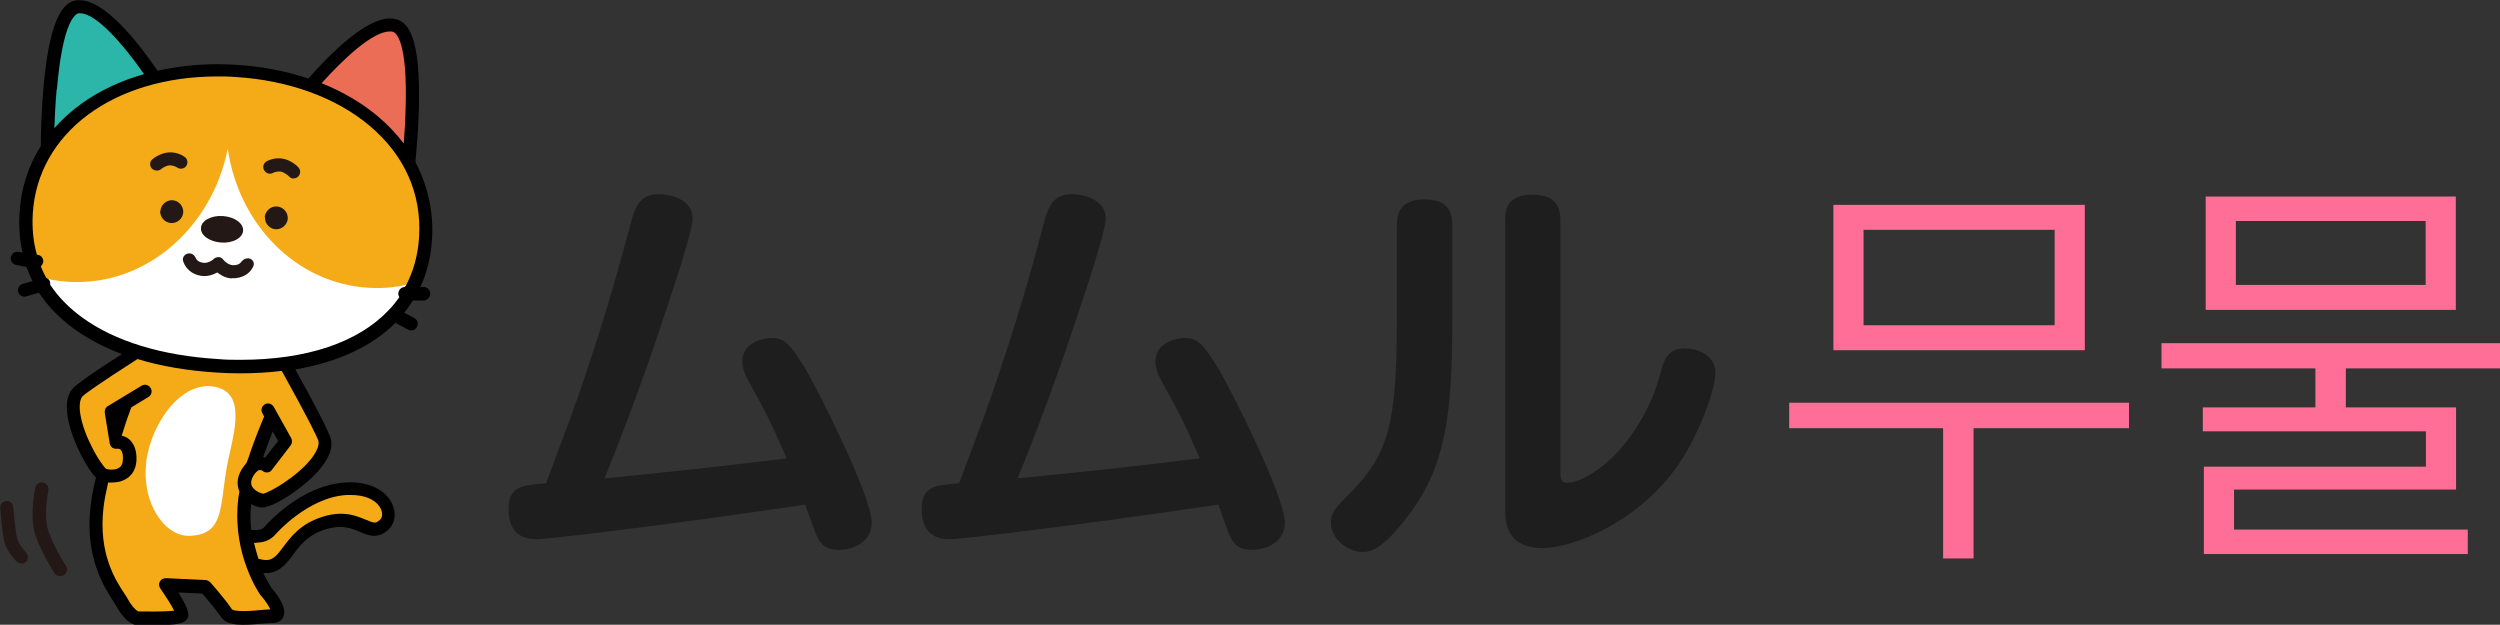 <?xml version="1.0" encoding="UTF-8"?><svg id="_レイヤー_2" xmlns="http://www.w3.org/2000/svg" viewBox="0 0 96.16 24.03"><rect x="0" y="0" width="96.16" height="24.03" fill="#333333" stroke="none"/><defs><style>.cls-1{fill:#231815;}.cls-2{fill:#2cb5a9;}.cls-3{fill:#fff;}.cls-4{fill:#1e1e1e;}.cls-5{fill:#ff6e96;}.cls-6{fill:#f5ab18;}.cls-7{fill:#eb6d56;}</style></defs><g id="text"><path class="cls-4" d="M22.16,15.47c1.17-3.39,1.65-5.2,2.13-6.99.16-.61.4-1.01,1.02-1.01s1.33.27,1.33.93c0,.35-.34,1.39-.46,1.82-.88,2.75-1.83,5.51-2.93,8.18,3.39-.34,3.76-.38,7.01-.77-.69-1.57-.75-1.66-1.5-3.03-.03-.06-.21-.38-.21-.69,0-.78.88-.91,1.12-.91.48,0,.69.18,1.3,1.17.46.77,2.56,4.9,2.56,5.94,0,.78-.78,1.04-1.25,1.04-.5,0-.64-.18-.78-.38-.11-.16-.14-.29-.53-1.36-3.87.56-4.29.62-8.04,1.09-.43.05-1.97.24-2.31.24-.64,0-1.06-.35-1.06-1.14,0-.9.51-.94,1.44-1.01.86-2.3.96-2.54,1.15-3.12Z"/><path class="cls-4" d="M38.05,15.47c1.17-3.39,1.65-5.2,2.13-6.99.16-.61.4-1.01,1.02-1.01s1.33.27,1.33.93c0,.35-.34,1.39-.46,1.82-.88,2.75-1.83,5.51-2.93,8.18,3.39-.34,3.76-.38,7.01-.77-.69-1.57-.75-1.66-1.5-3.03-.03-.06-.21-.38-.21-.69,0-.78.88-.91,1.12-.91.48,0,.69.18,1.3,1.17.46.77,2.56,4.9,2.56,5.94,0,.78-.78,1.04-1.25,1.04-.5,0-.64-.18-.78-.38-.11-.16-.14-.29-.53-1.36-3.87.56-4.29.62-8.04,1.09-.43.05-1.97.24-2.31.24-.64,0-1.06-.35-1.06-1.14,0-.9.51-.94,1.44-1.01.86-2.3.96-2.54,1.15-3.12Z"/><path class="cls-4" d="M55.86,12.38c0,3.49-.24,5.52-1.66,7.41-1.04,1.38-1.49,1.44-1.79,1.44-.54,0-1.22-.48-1.22-1.12,0-.29.1-.5.48-.88,1.65-1.62,2.06-2.58,2.06-6.93v-3.65c0-.4.1-.98,1.06-.98.7,0,1.07.27,1.07.98v3.73ZM57.89,8.47c0-.5.16-.98,1.06-.98.67,0,1.07.26,1.07.98v9.64c0,.26,0,.46.26.46.53,0,2-.72,3.06-2.82.27-.54.34-.75.61-1.68.19-.62.59-.67.86-.67.3,0,1.17.14,1.17.94,0,.7-.67,2.4-1.36,3.44-1.52,2.27-4.08,3.3-5.28,3.3-1.44,0-1.44-1.07-1.44-1.44v-11.17Z"/><path class="cls-5" d="M81.89,15.49v.98h-13.07v-.98h13.07ZM80.19,7.88v5.59h-9.67v-5.59h9.67ZM71.68,8.84v3.67h7.35v-3.67h-7.35ZM75.91,16.08v5.4h-1.17v-5.4h1.17Z"/><path class="cls-5" d="M96.16,13.2v.97h-13.02v-.97h13.02ZM94.47,15.67v3.16h-8.54v1.84h-1.16v-2.72h8.54v-1.36h-8.58v-.92h9.74ZM94.92,20.37v.94h-10.15v-.94h10.15ZM94.46,7.56v4.36h-9.62v-4.36h9.62ZM86,8.5v2.46h7.3v-2.46h-7.3ZM90.23,13.86v2.25h-1.17v-2.25h1.17Z"/><path class="cls-3" d="M1.01,8.25c-.22,3.64,3.12,5.58,7.37,5.83,4.25.25,7.79-1.28,8.01-4.92.22-3.64-3.09-6.17-7.34-6.42-4.25-.25-7.83,1.87-8.04,5.51Z"/><path class="cls-6" d="M8.38,14.08c-1.11-.07-2.15-.25-3.09-.54-.81.51-2.11,1.36-2.28,1.56-.6.71.59,2.93.98,3.18-.12.46-.2.89-.24,1.25-.24,2.16.77,3.28.96,3.64.15.28.42.62.64.62.22,0,1.57.04,1.66-.12.09-.16-.62-1.16-.62-1.16l1.53.07s.58.65.8,1c.23.34,1.21.14,1.78.13.57,0-.25-.94-.25-.94,0,0-.28-.4-.52-1.07.21.07.42.11.59.09.78-.1.76-1.24,2.14-1.67,1.38-.43,1.74.64,2.33.05.42-.41,0-1.46-1.48-1.37-1.48.09-2.71,1.37-2.91,1.61-.22.26-.58.26-.95.16-.05-.37-.07-.77-.03-1.19.01-.15.04-.32.07-.49.13.2.37.33.57.38.35.08,2.62-1.37,2.43-2.32-.06-.29-1.03-2.05-1.45-2.79-.02-.04-.08-.08-.16-.13-.79.1-1.64.13-2.51.08ZM10.46,16.01l.54.97-.72.94s-.25-.22-.54.02c.2-.65.46-1.32.72-1.93Z"/><path class="cls-6" d="M9.05,2.74c-4.25-.24-7.82,1.89-8.03,5.53-.05.89.11,1.69.45,2.37.38.11.78.18,1.19.2,2.93.17,5.49-2.06,6.1-5.12.42,2.91,2.63,5.19,5.43,5.35.62.04,1.23-.04,1.81-.21.23-.51.37-1.09.41-1.73.21-3.64-3.1-6.16-7.35-6.4Z"/><path class="cls-7" d="M15.73,6.24c.17-1.71.37-5.02-.55-5.26-.85-.22-2.35,1.32-3.22,2.33,1.67.59,3.01,1.61,3.77,2.93Z"/><path class="cls-2" d="M5.96,3C5.22,1.91,3.88.14,3,.26c-1,.14-1.15,3.88-1.17,5.47.86-1.34,2.34-2.28,4.13-2.73Z"/><path class="cls-1" d="M7.73,8.77c-.02.28.33.53.78.56.45.03.83-.18.84-.46.02-.28-.33-.53-.78-.56-.45-.03-.83.18-.84.46Z"/><path class="cls-1" d="M10.19,8.35c-.01.24.17.45.41.47.24.01.45-.17.47-.41.01-.24-.17-.45-.42-.47-.24-.01-.45.17-.47.42Z"/><path class="cls-1" d="M6.16,8.11c-.01.24.17.45.42.47.24.01.45-.17.47-.41.01-.24-.17-.45-.41-.47-.24-.01-.45.17-.47.41Z"/><path class="cls-1" d="M11.3,6.87c-.07,0-.13-.03-.18-.08-.04-.04-.19-.17-.33-.19-.16-.02-.29.05-.29.05-.12.07-.27.02-.34-.1-.07-.12-.03-.27.09-.34.03-.02.28-.16.61-.11.33.05.59.3.61.33.1.1.1.26,0,.36-.05.05-.11.07-.18.07Z"/><path class="cls-1" d="M6.03,6.56c-.07,0-.15-.03-.2-.09-.09-.11-.07-.27.04-.35.03-.03.32-.25.65-.26.33-.01.57.16.59.18.11.08.13.24.05.35-.08.11-.24.13-.35.05h0s-.12-.08-.28-.08c-.13,0-.3.11-.34.15-.05.04-.1.05-.16.05Z"/><path class="cls-1" d="M2.3,22.16c-.08,0-.17-.04-.21-.12-.02-.03-.51-.81-.73-1.46-.23-.69-.02-1.77,0-1.82.03-.14.16-.23.3-.2.14.03.23.16.2.3,0,0-.2,1,0,1.56.2.6.67,1.35.68,1.35.07.12.04.27-.08.35-.04.03-.09.04-.14.04Z"/><path class="cls-1" d="M.82,21.67c-.06,0-.13-.02-.18-.07-.04-.04-.41-.42-.49-.83-.07-.36-.14-1.19-.14-1.23-.01-.14.09-.26.23-.27.14-.01.26.09.27.23,0,0,.07.84.14,1.17.05.23.27.49.35.58.1.1.1.26,0,.36-.05.05-.11.07-.18.07Z"/><path class="cls-1" d="M8.9,10.71c-.23-.02-.42-.13-.54-.23-.17.09-.42.19-.72.11-.42-.11-.56-.42-.6-.56-.04-.14.09-.27.2-.28.16-.02.24.07.3.19.02.04.04.11.23.16.23.06.45-.13.45-.14.05-.05.13-.07.19-.07.07,0,.14.04.18.1,0,0,.18.23.42.21.2-.02.23-.08.28-.14.08-.1.22-.15.33-.11.09.04.19.15.12.3-.07.15-.25.41-.69.45-.05,0-.1,0-.14,0Z"/><path d="M15.98,6.22c.05-.55.11-1.26.13-1.97.09-2.91-.45-3.4-.87-3.51-.08-.02-.16-.03-.24-.03-.94,0-2.28,1.34-3.14,2.31-.87-.29-1.81-.47-2.81-.53-.23-.01-.46-.02-.69-.02-.8,0-1.57.09-2.3.25-.76-1.11-2.02-2.71-2.99-2.71-.04,0-.08,0-.12,0-.43.06-1.03.47-1.28,3.38-.07.82-.1,1.65-.1,2.23-.49.77-.77,1.65-.82,2.61-.03.52.01,1.02.12,1.49l-.15-.03c-.14-.03-.27.06-.3.2-.03.14.06.27.2.3l.4.08c.07.18.14.36.23.54l-.38.11c-.13.04-.21.18-.17.31.03.11.13.18.24.18.02,0,.05,0,.07-.01l.49-.14c.34.52.79.98,1.35,1.39.53.38,1.15.71,1.84.97-1.13.72-1.76,1.17-1.89,1.32-.28.32-.3.86-.08,1.59.18.59.6,1.46.97,1.84-.1.42-.18.8-.21,1.14-.22,1.94.55,3.11.87,3.6.05.08.09.14.11.18.07.13.42.76.86.76,0,0,0,0,0,0,.03,0,.09,0,.17,0,.09,0,.17,0,.26,0,1.11,0,1.34-.07,1.45-.25.06-.1.14-.25-.34-1.01l.92.04c.16.18.54.63.71.89.25.38.9.33,1.53.27.17-.01.33-.03.47-.03.27,0,.38-.15.41-.24.14-.31-.17-.77-.46-1.11-.03-.05-.16-.25-.31-.57.03,0,.05,0,.08,0h0s.09,0,.13,0c.46-.06.7-.39.94-.71.26-.36.57-.76,1.24-.97.2-.06.39-.09.56-.09.32,0,.56.1.77.19.18.08.35.15.54.15.2,0,.38-.08.56-.25.24-.23.3-.59.15-.94-.18-.45-.76-.93-1.83-.86-1.71.11-3.03,1.63-3.09,1.7-.05.06-.14.13-.34.13-.06,0-.12,0-.18-.02-.03-.3-.04-.63,0-.97,0,0,0,0,0-.01.11.06.23.1.34.13.02,0,.05,0,.08,0,.45,0,1.45-.69,1.96-1.19.54-.53.78-1.02.69-1.43-.05-.23-.51-1.14-1.37-2.69,1.64-.28,2.95-.89,3.85-1.79l.49.26s.08.03.12.03c.09,0,.18-.05.22-.14.06-.12.02-.28-.11-.34l-.38-.2c.12-.15.23-.31.33-.47h.42c.14-.01.25-.13.25-.27,0-.14-.12-.25-.25-.25,0,0,0,0,0,0h-.13c.26-.56.41-1.18.45-1.86.06-1.05-.17-2.06-.65-2.96ZM15,1.21s.08,0,.11.01c.1.03.58.29.49,3-.01.45-.04.89-.07,1.3-.28-.37-.61-.72-.99-1.04-.62-.52-1.35-.95-2.17-1.28.84-.93,1.96-1.99,2.62-1.99ZM2.19,3.43c.23-2.7.74-2.91.84-2.92.02,0,.04,0,.05,0,.62,0,1.65,1.18,2.46,2.34-.9.26-1.72.64-2.41,1.14-.39.28-.74.6-1.04.94.02-.46.04-.97.09-1.49ZM9.87,20.87c.3,0,.55-.11.72-.31.01-.01,1.24-1.43,2.74-1.52.06,0,.11,0,.17,0,.69,0,1.05.29,1.16.56.06.15.05.3-.04.39-.1.09-.16.11-.2.11-.09,0-.21-.05-.35-.11-.24-.1-.55-.23-.96-.23-.23,0-.46.04-.71.12-.84.26-1.22.78-1.5,1.15-.23.31-.37.48-.6.51-.02,0-.04,0-.07,0h0c-.09,0-.19-.02-.29-.05-.06-.19-.12-.39-.17-.61.03,0,.07,0,.1,0ZM10.84,14.27c.99,1.78,1.38,2.57,1.41,2.7.03.16-.06.38-.25.64-.55.72-1.65,1.35-1.89,1.38-.16-.04-.36-.15-.43-.31-.04-.11-.02-.23.06-.37.08-.13.17-.22.24-.23.06-.01.12.03.12.03h0c.05.05.12.07.19.06.07,0,.13-.04.17-.1l.72-.94c.06-.08.07-.19.02-.28l-.67-1.2c-.07-.12-.22-.17-.34-.1-.12.07-.17.22-.1.34l.07.13c-.21.5-.43,1.06-.61,1.61l-.07.18c-.06.07-.12.14-.18.24-.22.36-.17.65-.1.83,0,0,0,.02.01.03-.03.14-.05.29-.06.42-.19,2.02.82,3.5.87,3.56,0,0,.01.01.02.02.16.18.3.4.36.53-.13,0-.28.02-.43.03-.29.03-.98.08-1.06-.05-.23-.35-.8-1-.82-1.02-.05-.05-.11-.08-.18-.09l-1.53-.07c-.1,0-.19.05-.23.13-.05.08-.04.19.02.27.2.29.43.64.53.85-.17.02-.52.04-1.19.03-.08,0-.15,0-.18,0-.07-.01-.27-.21-.42-.49-.03-.06-.08-.13-.14-.22-.32-.49-.99-1.51-.79-3.27.03-.29.1-.62.18-.98.05,0,.09,0,.14,0,.22,0,.45-.05.64-.2.15-.12.33-.36.31-.78-.01-.32-.12-.55-.3-.7-.09-.07-.18-.1-.26-.12v-.03c.11-.36.23-.72.36-1.06l.66-.4c.12-.07.16-.23.08-.35-.07-.12-.23-.16-.35-.08l-1.29.78c-.09.05-.13.15-.12.26l.19,1.17c.01.07.05.13.1.17.06.04.13.05.19.04,0,0,.07-.01.12.03.06.05.1.16.1.32,0,.17-.03.28-.12.36-.13.11-.36.11-.52.07-.19-.14-.86-1.22-1-2.11-.05-.32-.02-.56.08-.68.09-.1.7-.53,2.12-1.44.91.28,1.93.45,3.04.52.3.02.6.03.9.03h0c.55,0,1.08-.03,1.58-.09,0,0,0,0,0,0ZM10.12,17.59c.12-.34.24-.67.37-1l.21.37-.5.64s-.06-.01-.09-.02ZM15.57,11.04c-.14,0-.25.12-.25.26,0,.05.02.09.04.13-.11.16-.23.31-.36.45-.02.01-.03.03-.05.05-1.16,1.23-3.13,1.91-5.7,1.91-.28,0-.57,0-.87-.03-2.15-.13-3.96-.68-5.22-1.6-.51-.37-.92-.79-1.23-1.26,0-.03,0-.06,0-.1-.02-.08-.08-.13-.15-.16-.08-.14-.15-.29-.21-.44.04-.04.07-.09.09-.15.03-.14-.06-.27-.2-.3h-.04c-.14-.49-.19-1.01-.16-1.57.18-3.12,3.11-5.29,7.11-5.29.22,0,.44,0,.66.02,2.05.12,3.9.79,5.19,1.88,1.34,1.13,2,2.61,1.9,4.27-.04.7-.22,1.34-.52,1.9h-.03Z"/><path class="cls-3" d="M5.63,17.77c-.2,1.58.71,2.87,1.66,2.84,1.32-.05,1.16-1.05,1.43-2.62.18-1.05.83-2.77-.36-3.09-1.3-.35-2.53,1.29-2.74,2.88Z"/></g></svg>